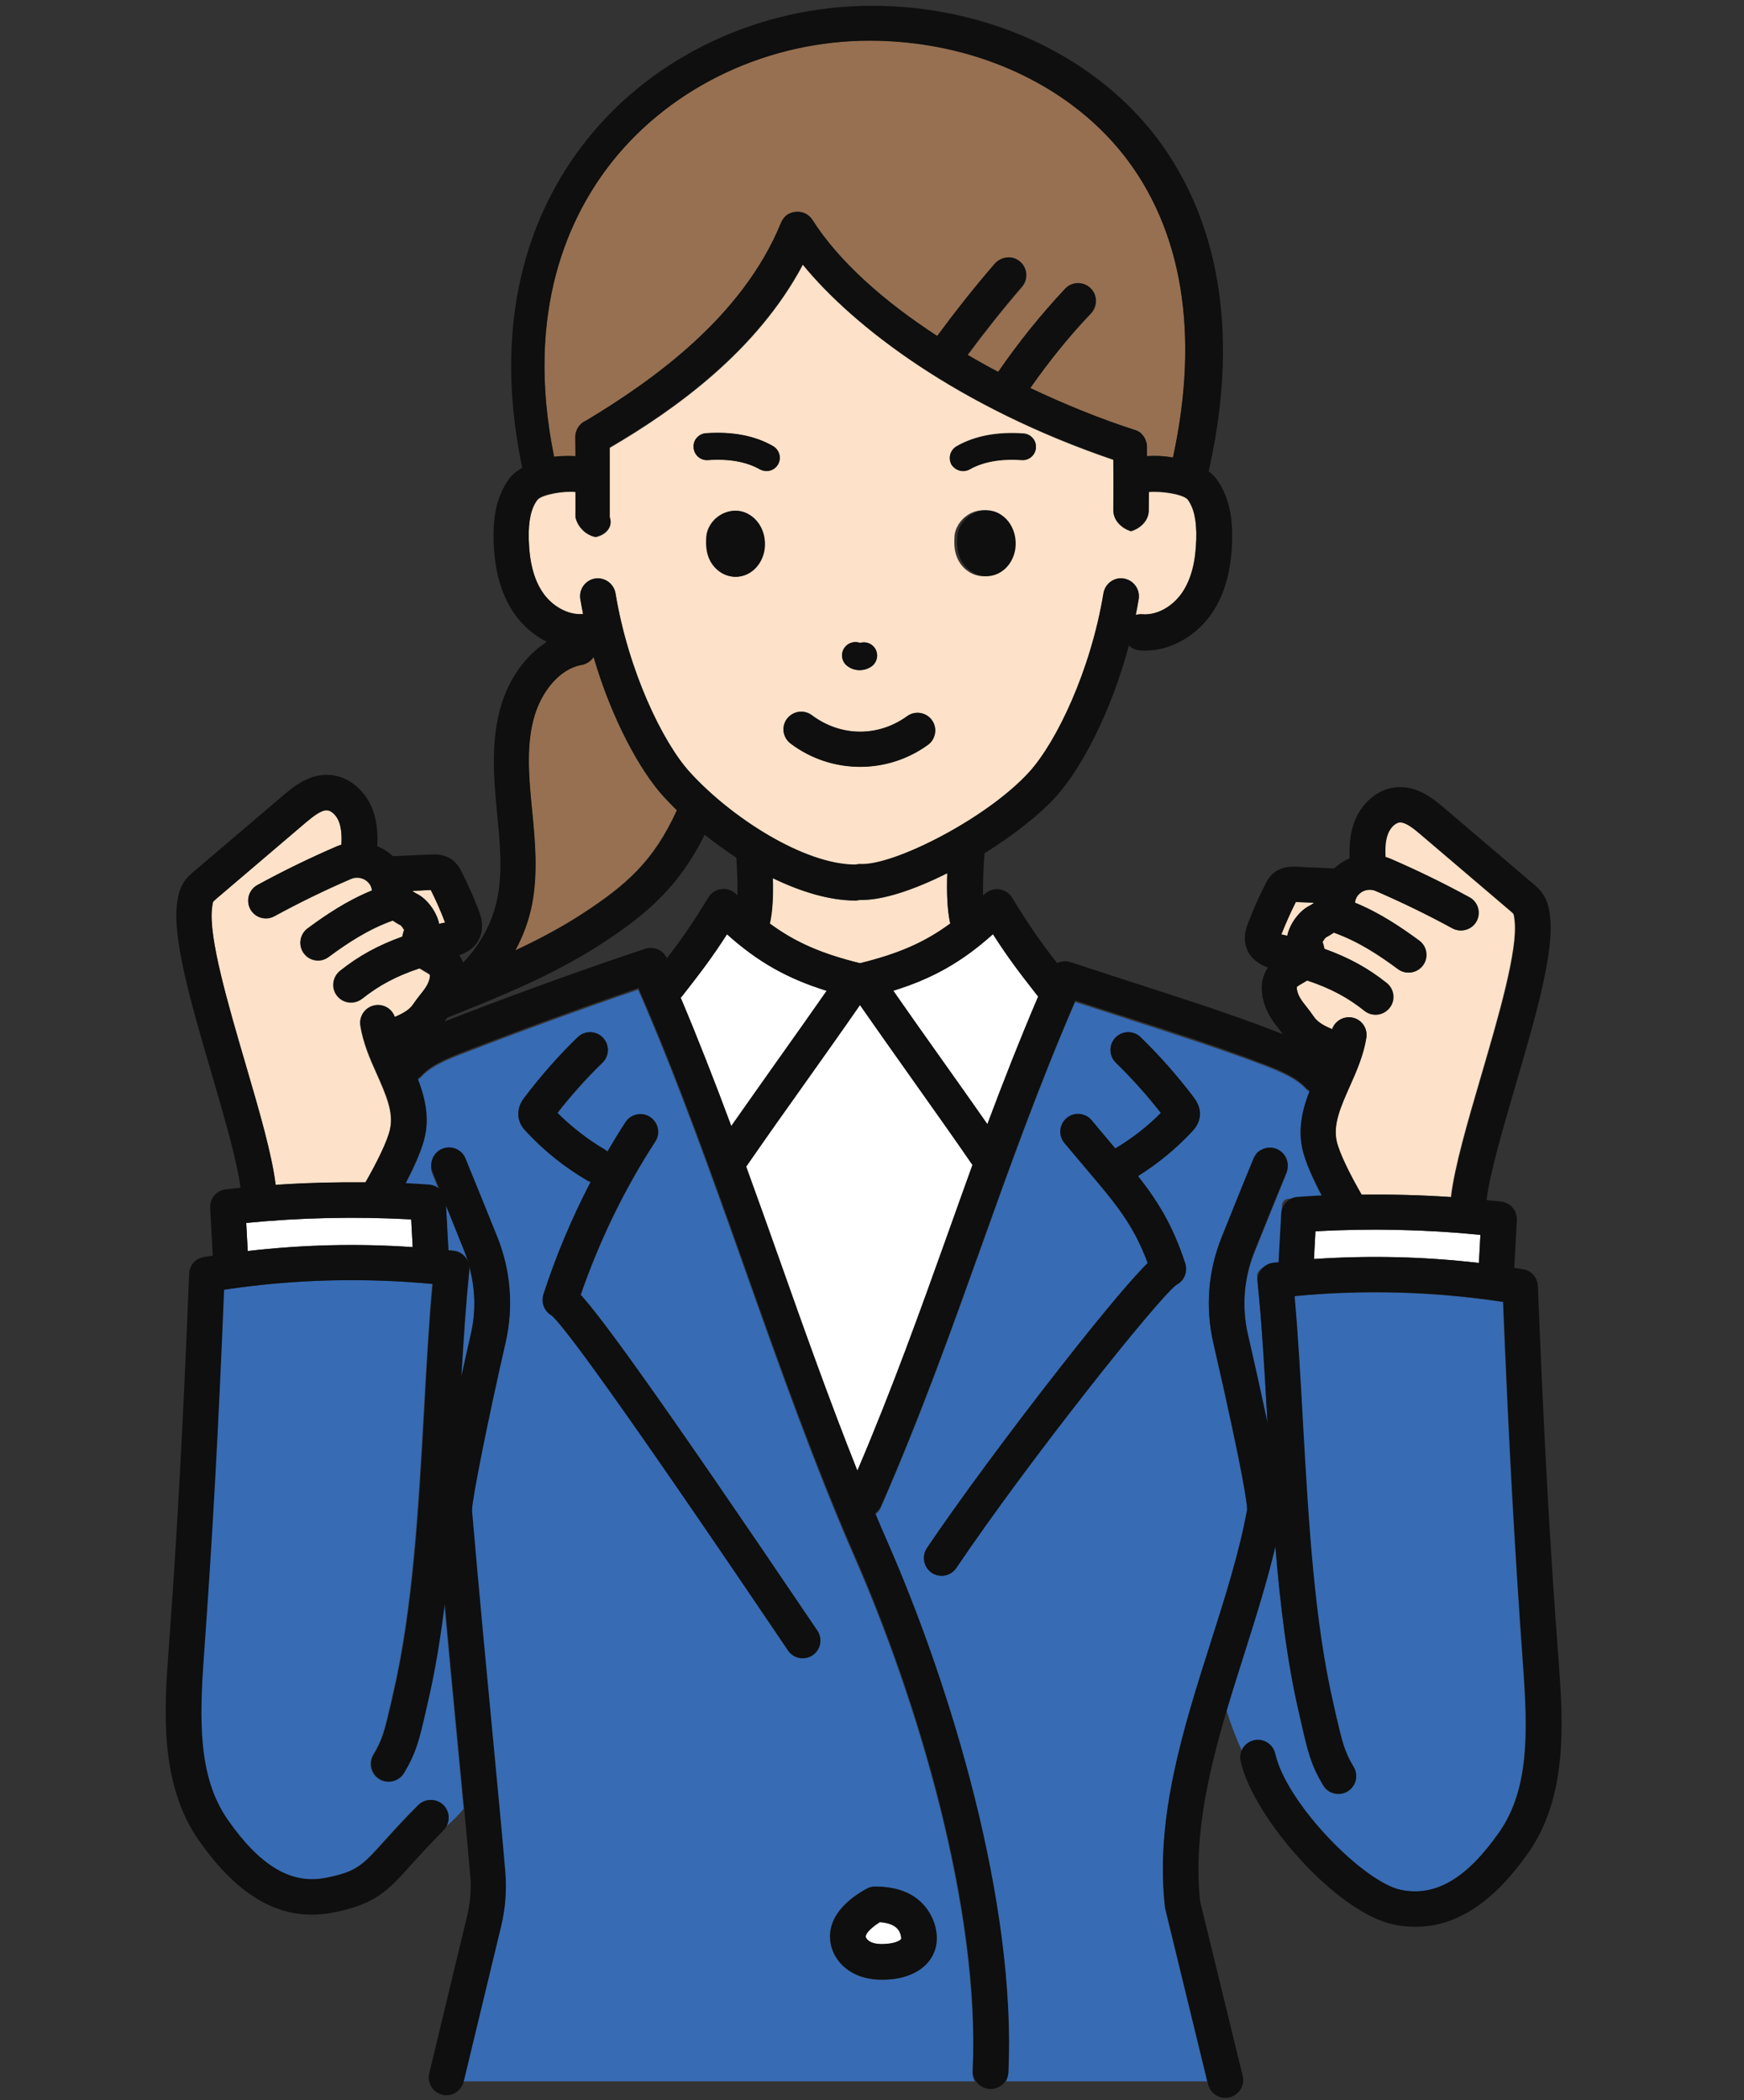 <?xml version="1.0" encoding="utf-8"?>
<!-- Generator: Adobe Illustrator 27.7.0, SVG Export Plug-In . SVG Version: 6.00 Build 0)  -->
<svg version="1.1" id="レイヤー_1" xmlns="http://www.w3.org/2000/svg" xmlns:xlink="http://www.w3.org/1999/xlink" x="0px"
	 y="0px" viewBox="0 0 125 150.5" style="enable-background:new 0 0 125 150.5;" xml:space="preserve">
<rect x="0" y="0" width="125" height="150.5" fill="#333333" stroke="none"/>
<style type="text/css">
	.st0{fill:#977051;}
	.st1{fill:#FFFFFF;}
	.st2{fill:#FDE1C8;}
	.st3{fill:#376BB4;}
	.st4{fill:#0E0F0E;}
</style>
<g>
	<g id="g10_00000100363782959135960140000016093831020679835019_" transform="matrix(1.333,0,0,-1.333,0,373.333)">
		<g id="g12_00000036946075644498096550000004664430240599684535_" transform="scale(0.1)">
			<path id="path14_00000112624481297324056670000016742162376896098213_" class="st0" d="M553.9,2592c18.9-9,38.1-16.7,56.1-22.5
				c0.1,0,0.2-0.1,0.3-0.1c0.3-0.1,0.6-0.3,1-0.4c0.3-0.1,0.5-0.3,0.8-0.4c0.3-0.2,0.5-0.4,0.8-0.5c0.2-0.2,0.5-0.4,0.7-0.6
				c0.2-0.2,0.4-0.4,0.6-0.7c0.2-0.2,0.4-0.4,0.6-0.7c0.2-0.3,0.4-0.5,0.5-0.8c0.1-0.2,0.3-0.5,0.4-0.7c0.1-0.3,0.2-0.6,0.4-0.9
				c0.1-0.3,0.2-0.6,0.3-0.8c0.1-0.3,0.1-0.6,0.2-0.9c0-0.3,0.1-0.7,0.1-1c0-0.1,0-0.2,0-0.3c0-1.7,0-3.5,0-5.2
				c4.5,0.3,9.3,0.1,14-0.7c14.4,66.4,5.2,122.7-26.9,163.1c-30.3,38.2-81.2,61-136.2,61c-54.1,0-105.8-24.1-138.1-64.6
				c-23.4-29.3-47.6-80.5-31.5-159.3c3.9,0.5,7.8,0.6,11.5,0.3l-0.1,10.3c0,4,2.4,7.5,6,8.9c35.1,21.2,83.5,55.1,104.5,105.9
				c0.9,2.2,2.4,4.1,4.5,5.2c4.7,2.4,10,0.7,12.6-3.3c14.5-22.6,38.8-43.9,67.1-62.4c9.7,13.2,20,26.2,30.8,38.7
				c3.1,3.5,8.3,4.7,12.3,2.3c5.3-3.1,6.2-10.1,2.4-14.5c-10.2-11.8-19.9-24-29.2-36.6c5.4-3.2,10.9-6.2,16.5-9.2
				c10.8,15.6,22.7,30.6,35.7,44.4c3.2,3.4,8.5,4.4,12.4,1.8c5.1-3.4,5.8-10.3,1.8-14.6C574.7,2619.7,563.8,2606.1,553.9,2592"/>
			<path id="path16_00000018234752454226105660000006260075774152887183_" class="st0" d="M277,2289.8c12.4,5.8,24.4,12.1,35.8,19.5
				c24.1,15.7,38.6,28.6,50.9,55.4c0.1,0.1,0.2,0.2,0.2,0.4c-2.6,2.5-5,5-7.3,7.5c-12.4,13.6-27.6,41.1-37.5,74.9
				c-1.4-2.2-3.6-3.8-6.4-4.3c-12.6-2.2-21.9-15.4-25.4-27.5c-4.3-14.6-3.2-30.7-1.6-47.3l0.3-3c1.6-16.6,3.3-33.7-0.1-50.9
				C284.3,2305.8,281.2,2297.5,277,2289.8"/>
			<path id="path18_00000106128018653945170440000004701642742372067470_" class="st1" d="M707.3,2138.7l-0.8-14.9
				c29.6,2,59.3,1.3,88.7-2.1l0.8,15.1C766.6,2139.7,736.8,2140.3,707.3,2138.7"/>
			<path id="path20_00000049943391743277166800000010226997633488859798_" class="st2" d="M739.6,2255.1c-2.1,0-4.2,0.7-6,2.1
				c-9.1,7.3-18.3,12.2-30.8,16.3c-0.8-0.5-1.5-0.9-2.2-1.3c-1.2-0.7-2.8-1.6-3.3-2.1c-0.3-0.6,0-3.6,2.3-7c0.9-1.4,2-2.7,3-4
				c1.3-1.7,2.6-3.3,3.7-5c1.7-2.5,4.6-4.5,9-6.4c0.3-0.1,0.6-0.3,0.9-0.4c1.5,4.3,5.9,7,10.5,6.3c5.2-0.8,8.8-5.7,7.9-10.9
				c-1.5-9.4-5.3-17.9-8.9-26.1c-4.8-10.8-9-20.2-7.1-29.3c1.4-6.6,7.6-18.8,13.3-28.9c16.1,0.2,32.1-0.2,48.2-1.3
				c1.9,16.1,8.8,39.8,16.1,64.7c9.4,32.1,20.1,68.5,18.1,84.2c-0.1,0.8-0.3,2.8-0.6,3.3c-0.2,0.4-1.3,1.3-2,1.9l-47.9,40.8
				c-3.8,3.3-8.1,6.8-11.4,6.5c-2.5-0.2-5.4-3.1-6.6-6.8c-1.1-3.4-1.3-7.5-1.1-11.7c0.8-0.3,1.6-0.5,2.3-0.8
				c14.5-6.3,29-13.3,42.9-20.9c4.6-2.5,6.3-8.3,3.8-12.9c-2.5-4.6-8.3-6.3-12.9-3.8c-13.4,7.3-27.3,14.1-41.3,20.1
				c-2.5,1.1-5.3,0.8-7.6-0.6c-1.2-0.8-3.3-2.5-3.6-5.7c13.5-5.5,25-13.3,34.6-20.4c4.2-3.1,5.1-9.1,2-13.3
				c-1.9-2.5-4.8-3.9-7.7-3.9c-2,0-3.9,0.6-5.7,1.9c-10.1,7.5-21.3,14.9-34.5,19.6c-1.6-1.2-3.1-2-4.2-2.6c-0.6-0.5-1.4-1.6-1.9-2.5
				c0.3-0.9,0.7-2.2,1-3.7c13.1-4.7,23.5-10.4,33.5-18.4c4.1-3.3,4.8-9.3,1.5-13.4C745.2,2256.4,742.4,2255.1,739.6,2255.1"/>
			<path id="path22_00000172411430364138978730000004715690447585825972_" class="st3" d="M252.3,2120.2c0.1-0.8,0.2-1.6,0.1-2.4
				c-1.8-18-3.1-37.2-4.3-57.3c2.8,13,5,22.5,5.1,22.8C256,2095.5,255.6,2108.2,252.3,2120.2"/>
			<path id="path24_00000151509344482680030690000013319010951539293095_" class="st2" d="M689,2298.3c0.5-0.1,1.2-0.3,2-0.4
				c0.4-0.1,0.8-0.2,1.2-0.4c1.4,6.9,6.9,13.9,12.3,16.4c0.6,0.3,1.4,0.8,2.2,1.4l-9.9,0.4C693.9,2310.1,691.3,2304.2,689,2298.3"/>
			<path id="path26_00000096773187283493995590000016402295263410960038_" class="st3" d="M244,2128.3c3.6-0.4,6.5-2.8,7.7-6
				c-0.6,2-1.3,4-2.1,6c-3.1,7.7-6.5,16.2-9.8,24.3l1.3-23.8c0-0.1,0-0.2,0-0.3C242,2128.4,243,2128.4,244,2128.3"/>
			<path id="path28_00000168824128982036742470000012271391267355463813_" class="st2" d="M138.4,2324.8
				c13.9,7.6,28.3,14.6,42.9,20.9c0.8,0.3,1.5,0.6,2.3,0.8c0.2,4.2,0.1,8.2-1.1,11.7c-1.2,3.7-4.1,6.7-6.6,6.8
				c-3.1,0.2-7.5-3.3-11.4-6.5l-47.9-40.8c-0.7-0.6-1.8-1.5-2-1.9c-0.3-0.5-0.5-2.4-0.6-3.3c-2-15.7,8.7-52.1,18.1-84.2
				c7.3-24.9,14.2-48.6,16.1-64.7c16,1.1,32.1,1.5,48.2,1.3c5.8,10.1,12,22.2,13.3,28.9c1.9,9.1-2.3,18.4-7.1,29.3
				c-3.7,8.2-7.4,16.7-8.9,26.1c-0.8,5.2,2.7,10.1,7.9,10.9c4.6,0.7,9-2,10.5-6.3c0.3,0.1,0.6,0.3,0.9,0.4c4.5,1.9,7.3,3.9,9,6.4
				c1.2,1.7,2.4,3.4,3.7,5c1,1.3,2.1,2.6,3,4c2.3,3.4,2.6,6.4,2.3,7c-0.5,0.5-2.1,1.4-3.3,2.1c-0.7,0.4-1.4,0.8-2.2,1.3
				c-12.5-4.2-21.7-9.1-30.8-16.3c-1.8-1.4-3.9-2.1-6-2.1c-2.8,0-5.6,1.2-7.5,3.6c-3.3,4.1-2.6,10.1,1.5,13.4
				c10,8,20.4,13.7,33.5,18.4c0.3,1.5,0.7,2.8,1,3.7c-0.5,0.9-1.3,2-1.9,2.5c-1.1,0.5-2.5,1.4-4.2,2.5
				c-13.2-4.7-24.4-12.2-34.5-19.6c-1.7-1.3-3.7-1.9-5.6-1.9c-2.9,0-5.8,1.3-7.7,3.9c-3.1,4.2-2.2,10.2,2,13.3
				c9.6,7.1,21.1,14.9,34.7,20.4c-0.3,3.2-2.4,5-3.6,5.7c-2.3,1.4-5.2,1.6-7.6,0.6c-14-6-27.9-12.8-41.3-20.1
				c-4.6-2.5-10.4-0.8-12.9,3.8C132.1,2316.5,133.8,2322.3,138.4,2324.8"/>
			<path id="path30_00000148639977143647672750000005541092916512776602_" class="st3" d="M282.1,2210.6
				c8.7,11.5,18.3,22.4,28.6,32.4c3.8,3.7,9.8,3.6,13.5-0.2c3.7-3.8,3.6-9.8-0.2-13.5c-8.6-8.4-16.8-17.5-24.2-27
				c7.7-7.8,16.3-14.4,25.6-19.8c0.5-0.3,0.9-0.6,1.3-1c3.1,5.3,6.3,10.6,9.7,15.8c2.9,4.4,8.8,5.7,13.2,2.8
				c4.4-2.9,5.7-8.8,2.8-13.2c-16.7-25.7-30.1-53.5-40.1-82.4c11-12.1,39.5-50.6,127.2-180.6c2.9-4.4,1.8-10.3-2.6-13.2
				c-1.6-1.1-3.5-1.6-5.3-1.6c-3.1,0-6.1,1.5-7.9,4.2c-93.8,138.9-121,174.9-127.1,180.1c-3.9,2.2-5.8,6.9-4.4,11.3
				c6.8,20.9,15.3,41.1,25.4,60.5c-0.7,0.2-1.3,0.5-1.9,0.8c-12.2,7.2-23.2,16-32.9,26.4c-1,1.1-3.5,3.7-4,7.8
				C278.2,2205.4,281,2209.2,282.1,2210.6L282.1,2210.6z M465.6,1785.1c1.4,0.8,3.1,1.3,4.7,1.3c0.1,0,0.2,0,0.3,0
				c22,0,29.3-12.6,31.7-20.1c1.5-4.8,1.7-9.4,0.4-13.6c-2.7-9-11.6-15-23.8-16.2c-1.7-0.2-3.3-0.2-4.8-0.2c-5.3,0-9.8,0.9-13.9,2.8
				c-7.8,3.5-13.1,10.5-13.9,18.3C444.8,1773,460.5,1782.1,465.6,1785.1L465.6,1785.1z M248.1,1681.7h276c-0.8,1.5-1.3,3.2-1.2,5
				c4.2,87.7-30,200.5-63.5,276.8c-21.5,49.2-40.3,102.2-58.5,153.5c-18,50.7-36.6,103.2-57.8,151.6c-31.5-10.8-63.1-22.3-94.1-34.3
				c-9.6-3.7-17.3-7-22.5-12.6c-0.6-0.7-1.4-1.2-2.1-1.7c3.7-9.4,6.3-19.6,4-30.6c-1.5-7.3-6.1-17.2-10.6-25.7
				c4.3-0.2,8.7-0.5,13-0.8c2-0.1,3.9-0.9,5.3-2.2c-1.2,3-2.4,5.9-3.5,8.6c-1.8,4.3-0.5,9.5,3.4,12.1c5.2,3.3,11.8,1.1,14.1-4.3
				c4.9-11.7,11.6-28.5,17.2-42.4c7.2-18,8.8-37.5,4.4-56.4c-9.5-41.4-18.1-84.5-18.1-90.4c4-46.5,7.8-86,11.1-120.9
				c2.6-27.5,4.9-51.2,6.8-73.5c0.8-9.7,0.1-19.5-2.2-29l-20-82.8"/>
			<path id="path32_00000172415639554371355200000014354046841723805362_" class="st1" d="M468.2,1756.5c2.1-1,5.1-1.3,9-0.9
				c4.7,0.4,7.1,2.1,7.3,2.6c0,0,0.2,0.7-0.3,2.3c-0.5,1.7-1.9,6.1-11.2,6.7c-7.4-4.8-7.6-7.4-7.6-7.9
				C465.5,1758.6,466.6,1757.3,468.2,1756.5"/>
			<path id="path34_00000164497912645978559320000002431410067507593628_" class="st2" d="M379.6,2567.7c14.2,1,26.4-1.3,36.1-6.9
				c3.4-2,4.6-6.3,2.7-9.8c-1.3-2.3-3.7-3.6-6.2-3.6c-1.2,0-2.4,0.3-3.6,0.9c-7.2,4.1-16.6,5.8-28,5c-3.9-0.3-7.4,2.7-7.6,6.6
				C372.7,2564,375.6,2567.4,379.6,2567.7L379.6,2567.7z M423.2,2414.3c3.2,4.2,9.1,5.1,13.4,1.9c15.5-11.6,35.6-11.8,51.2-0.5
				c4.3,3.1,10.2,2.1,13.3-2.1c3.1-4.3,2.1-10.2-2.1-13.3c-10.9-7.9-23.7-11.8-36.4-11.8c-13.1,0-26.3,4.2-37.4,12.5
				C420.9,2404.1,420,2410,423.2,2414.3z M454.1,2452.6c1.9,2.6,5.3,3.6,8.3,2.5c3,0.9,6.2-0.2,8-2.9c2.2-3.3,1.2-7.7-2.1-9.9
				c-1.9-1.2-4-1.9-6.1-1.9c-2.3,0-4.6,0.7-6.6,2.2C452.5,2444.9,451.8,2449.4,454.1,2452.6L454.1,2452.6z M514.3,2560.8
				c9.7,5.6,21.9,7.9,36.1,6.9c3.9-0.3,6.9-3.7,6.6-7.6c-0.3-3.9-3.8-6.9-7.6-6.6c-11.3,0.8-20.8-0.9-28-5c-1.1-0.6-2.3-0.9-3.5-0.9
				c-2.5,0-4.9,1.3-6.2,3.6C509.7,2554.5,510.9,2558.8,514.3,2560.8z M544.5,2506.1c-1-8.7-7.5-15.1-15.3-15.2c-0.1,0-0.2,0-0.3,0
				c-6.3,0-12.1,4.2-14.5,10.6c-1.5,4-1.3,7.8-1.2,10.4c0.2,4.8,3.1,9.4,7.4,12.1c4.3,2.7,9.5,3.1,13.9,1.2
				C541.5,2522.1,545.5,2514.5,544.5,2506.1L544.5,2506.1z M411,2505.8c-1.1-8.7-7.5-15.1-15.3-15.2c-0.1,0-0.2,0-0.3,0
				c-6.3,0-12.1,4.2-14.5,10.6c-1.5,4-1.3,7.9-1.2,10.4c0.2,4.8,3,9.4,7.4,12.1c4.3,2.7,9.5,3.1,13.9,1.2
				C408,2521.8,412,2514.2,411,2505.8z M284.3,2510.9c0.3-12.2,2.7-21.5,7.4-28.6c5.2-7.8,13.8-12.6,21.6-11.9c0.1,0,0.2,0,0.3,0
				c-0.5,2.7-1,5.4-1.5,8.1c-0.9,5.2,2.7,10.1,7.9,11c5.2,0.9,10.1-2.7,11-7.9c6.9-41.8,25.3-80,39.9-96.1
				c22.2-24.5,61.6-49.8,89.1-49.8c0,0,0.1,0,0.1,0c0.8,0.2,1.7,0.3,2.6,0.3c18.2-0.9,68.1,24.5,90.8,49.5
				c14.6,16.1,33,54.3,39.9,96.1c0.9,5.2,5.8,8.7,11,7.9c5.2-0.9,8.7-5.8,7.9-11c-0.5-2.9-1-5.7-1.6-8.6c1.1,0.4,2.4,0.5,3.6,0.4
				c7.8-0.6,16.5,4.2,21.6,11.9c4.7,7,7.1,16.4,7.4,28.5c0.2,10-1.3,16.8-4.7,21.4c-2.5,2.8-13.8,4.6-20.8,4c0-3.4,0-6.8-0.1-10.1
				c-0.1-5.2-4.3-9.4-9.5-11h-0.1c-5.3,1.7-9.5,6-9.4,11.3c0.1,8.9,0.1,18,0,27.1c-83.5,28.4-139.6,71.4-167,104.9
				c-24.6-46.3-68.4-77.7-103.8-98.4v-37.4c1.9-5.3-2.3-9.6-7.6-10.6h-0.1c-5.2,1-9.5,5.3-10.7,10.5v13.7c-6,0.7-17.7-1.2-20.4-4.1
				C285.6,2527.6,284.1,2520.8,284.3,2510.9"/>
			<path id="path36_00000060024622548663253850000017295427073171591090_" class="st1" d="M221.9,2130.2l-0.8,14.9
				c-29.5,1.6-59.3,1-88.7-1.9l0.8-15.1C162.6,2131.5,192.2,2132.3,221.9,2130.2"/>
			<path id="path38_00000055679330789072224200000016113836487303093935_" class="st3" d="M249.3,1828.2
				c-1.1,11.9-2.3,24.3-3.6,37.7c-2.1,22.1-4.4,46-6.8,72.5c-2.2-18.2-5.1-35.9-9-52.5l-1.2-5.3c-3.5-15.3-5.2-22.4-11.7-33.2
				c-2.7-4.5-8.6-6-13.1-3.3c-4.5,2.7-6,8.6-3.3,13.1c5,8.3,6.1,13.2,9.5,27.7l1.2,5.4c10.6,45.3,13.6,99.7,16.6,152.2
				c1.3,23.8,2.6,46.5,4.5,67.9c-37.5,3.6-75.1,2.5-112.2-3.1c-3.1-76.6-6.3-134-10.8-196.2c-2.5-34.9-3.3-65.7,12.8-88.8
				c17.4-24.9,34.2-34.9,52.8-31.2c16.7,3.3,19.6,6.5,31.9,20.2c4.5,5,10.1,11.2,17.8,18.9c3.7,3.7,9.8,3.7,13.5,0
				c3.2-3.2,3.6-8.1,1.3-11.8C243.1,1821.4,246.4,1824.7,249.3,1828.2"/>
			<path id="path40_00000095299802926532519610000009139910944665719686_" class="st3" d="M674.1,1865c5.1,1.2,10.3-2.1,11.4-7.2
				c6.1-27.1,47.9-69.4,67.8-73.3c18.7-3.7,35.4,6.3,52.8,31.2c16.1,23.1,15.3,53.9,12.8,88.8c-4.5,62.4-7.7,119.7-10.8,196.2
				c-37.1,5.6-74.7,6.7-112.2,3.1c1.9-21.3,3.2-44,4.5-67.9c2.9-52.6,6-107,16.6-152.2l1.3-5.4c3.4-14.5,4.5-19.4,9.5-27.7
				c2.7-4.5,1.3-10.4-3.3-13.1c-4.5-2.7-10.4-1.3-13.1,3.3c-6.5,10.9-8.2,17.9-11.7,33.2l-1.2,5.3c-6.5,27.8-10.2,58.4-12.8,89.9
				c-4.5-19.1-10.7-38.6-16.7-57.6c-3.2-10.1-6.4-20.3-9.5-30.5c2.3-7.6,5.1-14.6,8.1-21.4C668.8,1862.3,671.1,1864.3,674.1,1865"/>
			<path id="path42_00000129927258103035151430000013006822226639863228_" class="st2" d="M509.4,2331.2c-17.1-8.6-34-14.4-46-14.4
				c-0.5,0-0.9,0-1.3,0c-0.7-0.2-1.4-0.3-2.1-0.3c-13.9,0-29.3,4.7-44.4,12c0.3-9.5-0.1-17.6-1.6-24.4
				c13.8-10.2,28.1-16.3,48.4-21.3c0,0,0.1,0,0.1-0.1c0,0,0.1,0,0.1,0.1c20.3,5,34.6,11.1,48.4,21.3
				C509.3,2311.6,509,2320.6,509.4,2331.2"/>
			<path id="path44_00000054958735049688958670000001192523990185564351_" class="st2" d="M221.7,2321.8c0.8-0.6,1.6-1.2,2.2-1.5
				c5.4-2.5,10.9-9.5,12.3-16.4c0.4,0.1,0.8,0.3,1.2,0.4c0.8,0.2,1.5,0.3,2,0.4c-2.3,5.9-4.9,11.8-7.7,17.5L221.7,2321.8"/>
			<path id="path46_00000026137561366325390380000009602757661622399929_" class="st1" d="M533.9,2298.4
				c-16.5-14.8-32.3-23.8-53.6-30.4c8.1-11.7,17.3-24.6,26.3-37.3c8.3-11.6,16.7-23.5,24.3-34.4c8.3,22.3,17.3,45.2,27.3,68.6
				c-0.1,0.1-0.2,0.2-0.3,0.4C548.2,2277.7,542.2,2285.5,533.9,2298.4"/>
			<path id="path48_00000084505922851099845820000012172430439109323190_" class="st1" d="M461,2010c18.9,44.3,34,86.5,48.6,127.4
				c4.4,12.2,8.8,24.6,13.3,37.1c-9.3,13.5-20.7,29.6-31.8,45.3c-9.9,13.9-20,28.1-28.7,40.7c-8.7-12.5-18.8-26.7-28.6-40.6
				c-11.4-16-23.1-32.6-32.6-46.3c6-16.5,11.9-33.1,17.7-49.4C432.3,2086.2,446.1,2047.4,461,2010"/>
			<path id="path50_00000175312814982371359680000006823312051015886473_" class="st3" d="M645.1,2200.3c-0.5-4.1-3-6.7-4-7.8
				c-8.6-9.3-18.5-17.3-29.2-24.1c10.7-13.6,18.7-26.6,25.4-47c1.5-4.5-0.6-9.4-4.8-11.5c-10.3-7.7-79.5-94.6-118.3-152.2
				c-1.8-2.7-4.9-4.2-7.9-4.2c-1.8,0-3.7,0.5-5.3,1.6c-4.4,3-5.5,8.9-2.6,13.3c17.2,25.5,44.8,62.8,71.9,97.4
				c26.8,34.1,39.9,49,46.8,55.7c-7.7,20.9-17.4,32.2-33.7,51.4c-3.4,4-7.1,8.4-11.1,13.2c-3.4,4.1-2.8,10.1,1.3,13.4
				c4.1,3.4,10.1,2.8,13.4-1.3c3.9-4.7,7.5-9,10.9-13c0.6-0.7,1.2-1.4,1.8-2.1c8.9,5.4,17.2,11.8,24.5,19.1
				c-7.5,9.7-15.6,18.7-24.2,27c-3.8,3.7-3.9,9.7-0.2,13.5c3.7,3.8,9.7,3.9,13.5,0.2c10.3-10,19.9-20.9,28.6-32.4
				C643,2209.2,645.8,2205.4,645.1,2200.3L645.1,2200.3z M605.5,2253.1c-9.3,3-18.5,6-27.4,8.9c-19.8-45.9-35.4-89.5-50.5-131.8
				c-16-44.7-32.5-90.9-54-140.1c-0.7-1.6-1.8-2.8-3.1-3.8c2.1-5.1,4.3-10.2,6.5-15.2c34.3-78.3,69.4-194.4,65.1-285.3
				c-0.1-1.5-0.5-2.9-1.2-4.1h108.2l-22.6,92.6c0,0.2-0.1,0.3-0.1,0.5c-5.4,47.8,9.8,95.7,24.5,142c8,25.1,15.5,48.7,19.7,71.8
				c0,2.3-1.2,15.7-18.2,89.7c-4.3,18.9-2.8,38.4,4.4,56.4c6,15,13.5,33.5,18.4,45.2c0.4,0.9,1.1,1.7,2,2
				c10.6,4.2,17.5-4.8,14.5-12.2c-4.8-11.7-11.6-28.4-17.1-42.2c-5.8-14.4-7-30-3.5-45c4.5-19.6,7.9-35.1,10.5-47.4
				c-1.6,28.3-3.1,54.9-5.7,79.3c-0.1,1.1,0.3,2.3,1.1,3.1c3.5,3.6,7.1,3.5,10.6,3.9c0,0.1,0,0.2,0,0.3l1.7,31
				c0.1,1.8,1.5,3.3,3.3,3.5c6.1,0.5,12.2,0.9,18.2,1.2c-4.4,8.4-9,18.3-10.6,25.6c-2.3,11,0.4,21.2,4,30.6c-0.8,0.5-1.5,1-2.1,1.7
				c-5.2,5.6-13,8.9-22.5,12.6C656.4,2236.7,630.5,2245,605.5,2253.1"/>
			<path id="path52_00000065769533145867445350000008766614840712406421_" class="st1" d="M390.9,2298.4c-8.3-13-14.3-20.7-24-33.1
				c-0.3-0.4-0.6-0.7-0.9-1c9.5-22.5,18.5-45.6,27.2-69c7.8,11.2,16.5,23.5,25,35.5c9,12.6,18.2,25.6,26.3,37.2
				C423.1,2274.7,407.4,2283.6,390.9,2298.4"/>
			<path id="path54_00000139981936539467180080000001609763562710418326_" class="st4" d="M425.1,2400.9
				c11.1-8.4,24.3-12.5,37.4-12.5c12.7,0,25.5,3.9,36.4,11.8c4.3,3.1,5.2,9.1,2.1,13.3c-3.1,4.3-9.1,5.2-13.3,2.1
				c-15.6-11.3-35.7-11.1-51.2,0.5c-4.2,3.2-10.2,2.3-13.4-1.9C420,2410,420.9,2404.1,425.1,2400.9"/>
			<path id="path56_00000035507142603527415170000008947617513349610122_" class="st4" d="M484.6,1758.3c-0.2-0.6-2.6-2.2-7.3-2.6
				c-3.9-0.4-6.9-0.1-9,0.9c-1.6,0.7-2.7,2.1-2.8,2.9c0,0.5,0.1,3.1,7.6,7.9c9.3-0.6,10.7-5,11.2-6.7
				C484.7,1759.2,484.6,1758.5,484.6,1758.3z M470.7,1786.4c-0.1,0-0.2,0-0.3,0c-1.7,0-3.3-0.5-4.7-1.3c-5.1-3-20.8-12.1-19.2-27.7
				c0.8-7.8,6.1-14.8,13.9-18.3c4.1-1.8,8.6-2.7,13.9-2.7c1.5,0,3.1,0.1,4.8,0.2c12.2,1.1,21.1,7.2,23.8,16.2
				c1.2,4.2,1.1,8.7-0.4,13.6C500,1773.9,492.7,1786.4,470.7,1786.4"/>
			<path id="path58_00000029756688279839938060000007558310855605256843_" class="st4" d="M312.2,2104.6c10,29,23.4,56.7,40.1,82.4
				c2.9,4.4,1.6,10.3-2.8,13.2c-4.4,2.9-10.3,1.6-13.2-2.8c-3.4-5.2-6.6-10.5-9.7-15.8c-0.4,0.3-0.8,0.7-1.3,1
				c-9.3,5.5-17.8,12.1-25.6,19.8c7.4,9.5,15.5,18.6,24.2,27c3.8,3.7,3.9,9.7,0.2,13.5c-3.7,3.8-9.7,3.8-13.5,0.2
				c-10.3-10-19.9-20.9-28.6-32.4c-1.1-1.4-3.9-5.2-3.2-10.4c0.5-4.1,2.9-6.7,4-7.8c9.6-10.4,20.7-19.3,32.9-26.4
				c0.6-0.4,1.3-0.6,1.9-0.8c-10.1-19.4-18.7-39.7-25.4-60.5c-1.4-4.4,0.5-9.1,4.4-11.3c6.1-5.3,33.3-41.2,127.1-180.1
				c1.8-2.7,4.8-4.2,7.9-4.2c1.8,0,3.7,0.5,5.3,1.6c4.4,2.9,5.5,8.9,2.6,13.2C351.7,2053.9,323.3,2092.4,312.2,2104.6"/>
			<path id="path60_00000183933867711871048410000016903553330810548355_" class="st4" d="M570.3,2065.8
				c-27.1-34.6-54.7-71.9-71.9-97.4c-2.9-4.4-1.8-10.3,2.6-13.3c1.6-1.1,3.5-1.6,5.3-1.6c3.1,0,6.1,1.5,7.9,4.2
				c38.8,57.5,108.1,144.5,118.3,152.2c4.2,2.1,6.2,7,4.8,11.5c-6.6,20.4-14.7,33.4-25.4,47c10.7,6.7,20.6,14.8,29.2,24.1
				c1,1.1,3.4,3.7,4,7.8c0.7,5.2-2.2,8.9-3.2,10.4c-8.7,11.5-18.3,22.4-28.6,32.4c-3.8,3.7-9.8,3.6-13.5-0.2
				c-3.7-3.8-3.6-9.8,0.2-13.5c8.6-8.4,16.6-17.4,24.2-27c-7.3-7.4-15.6-13.8-24.5-19.1c-0.6,0.7-1.2,1.4-1.8,2.1
				c-3.4,4-7,8.3-10.9,13c-3.4,4.1-9.4,4.6-13.4,1.3c-4.1-3.4-4.6-9.4-1.3-13.4c4-4.8,7.7-9.1,11.1-13.2
				c16.3-19.2,26-30.5,33.7-51.4C610.2,2114.8,597.1,2100,570.3,2065.8"/>
			<path id="path62_00000063592038781428282470000002705692866196053668_" class="st4" d="M380.6,2553.4c11.3,0.8,20.8-0.9,28-5
				c1.1-0.6,2.3-0.9,3.5-0.9c2.5,0,4.9,1.3,6.2,3.6c2,3.4,0.8,7.8-2.7,9.8c-9.7,5.6-21.9,7.9-36.1,6.9c-3.9-0.3-6.9-3.7-6.6-7.6
				C373.2,2556.1,376.7,2553.1,380.6,2553.4"/>
			<path id="path64_00000110449492832116754920000017549500883397824188_" class="st4" d="M517.9,2547.4c1.2,0,2.4,0.3,3.5,0.9
				c7.2,4.1,16.7,5.8,28,5c3.9-0.3,7.4,2.7,7.6,6.6c0.3,3.9-2.7,7.4-6.6,7.6c-14.3,1-26.4-1.3-36.1-6.9c-3.4-2-4.6-6.3-2.7-9.8
				C513,2548.7,515.4,2547.4,517.9,2547.4"/>
			<path id="path66_00000160189916485796746830000010315245691797451687_" class="st4" d="M401.2,2524.9c-4.4,2-9.6,1.5-13.9-1.2
				c-4.4-2.7-7.2-7.4-7.4-12.1c0,0,0,0,0,0c-0.1-2.5-0.3-6.4,1.2-10.4c2.4-6.4,8.2-10.6,14.5-10.6c0.1,0,0.2,0,0.3,0
				c7.8,0.2,14.2,6.5,15.3,15.2C412.1,2514.2,408.1,2521.8,401.2,2524.9"/>
			<path id="path68_00000053510725863001984200000015124747366236494773_" class="st4" d="M536,2525.2c-4.4,1.9-9.6,1.5-13.9-1.2
				c-4.4-2.7-7.2-7.4-7.4-12.1c0,0,0,0,0,0c-0.1-2.5-0.3-6.4,1.2-10.4c2.4-6.4,8.2-10.6,14.5-10.6c0.1,0,0.2,0,0.3,0
				c7.8,0.2,14.2,6.5,15.3,15.2C546.9,2514.5,542.9,2522.1,536,2525.2"/>
			<path id="path70_00000171710228956825057110000001569673533276702597_" class="st4" d="M455.7,2442.6c2-1.5,4.3-2.2,6.6-2.2
				c2.1,0,4.2,0.6,6.1,1.8c3.3,2.2,4.2,6.6,2.1,9.9c-1.8,2.7-5,3.8-8,2.9c-2.9,1.1-6.3,0.2-8.3-2.5
				C451.8,2449.4,452.5,2444.9,455.7,2442.6"/>
			<path id="path72_00000102502020466128855620000008819087974605181839_" class="st4" d="M706.5,2123.8l0.8,14.9
				c29.5,1.7,59.3,1,88.7-1.9l-0.8-15.1C765.8,2125.1,736.1,2125.8,706.5,2123.8L706.5,2123.8z M718.7,2187.4
				c-1.9,9.1,2.3,18.4,7.1,29.3c3.7,8.2,7.4,16.7,8.9,26.1c0.8,5.2-2.7,10.1-7.9,10.9c-4.6,0.7-9-2-10.5-6.3
				c-0.3,0.1-0.6,0.3-0.9,0.4c-4.5,1.9-7.3,3.9-9,6.4c-1.2,1.7-2.4,3.4-3.7,5c-1,1.3-2.1,2.6-3,4c-2.3,3.4-2.6,6.4-2.3,7
				c0.5,0.5,2.1,1.4,3.3,2.1c0.7,0.4,1.4,0.8,2.2,1.3c12.5-4.2,21.7-9.1,30.8-16.3c1.8-1.4,3.9-2.1,6-2.1c2.8,0,5.6,1.2,7.5,3.6
				c3.3,4.1,2.6,10.1-1.5,13.4c-10,8-20.4,13.7-33.5,18.4c-0.3,1.5-0.7,2.8-1,3.7c0.5,0.9,1.3,2,1.9,2.5c1.1,0.5,2.5,1.4,4.2,2.5
				c13.2-4.7,24.4-12.2,34.5-19.6c1.7-1.3,3.7-1.9,5.7-1.9c2.9,0,5.8,1.3,7.7,3.9c3.1,4.2,2.2,10.2-2,13.3
				c-9.7,7.1-21.1,14.9-34.6,20.4c0.3,3.2,2.4,4.9,3.6,5.7c2.3,1.4,5.2,1.6,7.6,0.6c14-6.1,27.9-12.8,41.3-20.1
				c4.6-2.5,10.4-0.8,12.9,3.8c2.5,4.6,0.8,10.4-3.8,12.9c-13.9,7.6-28.3,14.6-42.9,20.9c-0.8,0.3-1.5,0.6-2.3,0.8
				c-0.2,4.2-0.1,8.2,1.1,11.7c1.2,3.7,4.1,6.7,6.6,6.8c3.2,0.3,7.5-3.3,11.4-6.5l47.9-40.8c0.7-0.6,1.8-1.5,2-1.9
				c0.3-0.5,0.5-2.5,0.6-3.3c2-15.7-8.7-52.1-18.1-84.2c-7.3-24.9-14.2-48.6-16.1-64.7c-16,1.1-32.1,1.5-48.2,1.3
				C726.3,2168.6,720.1,2180.8,718.7,2187.4L718.7,2187.4z M696.7,2315.8l9.9-0.4c-0.8-0.6-1.6-1.2-2.2-1.5
				c-5.4-2.5-10.9-9.5-12.3-16.4c-0.4,0.1-0.8,0.3-1.2,0.4c-0.8,0.2-1.5,0.3-2,0.4C691.3,2304.2,693.9,2310.1,696.7,2315.8z
				 M461,2010c-14.9,37.4-28.7,76.2-42.1,114c-5.8,16.4-11.7,32.9-17.7,49.4c9.5,13.8,21.2,30.3,32.6,46.3
				c9.8,13.8,19.9,28,28.6,40.6c8.7-12.5,18.8-26.7,28.6-40.6c11.1-15.7,22.6-31.8,31.9-45.4c-4.5-12.5-9-24.8-13.3-37.1
				C495,2096.5,479.9,2054.3,461,2010z M242.1,2252.7c-1.1-0.4-2.1-0.8-3.2-1.3c0.5,0.7,1.1,1.5,1.7,2.2
				c27.8,11.1,56.5,22.6,82.7,39.6c24.6,16,41.9,31,55.6,58.7c5.4-4.3,11.1-8.4,17-12.3c0.4-5.8,0.8-13.3,0.6-20.3
				c-0.2,0.2-0.5,0.4-0.7,0.7c-2.1,2.1-5,3.1-7.9,2.7c-2.9-0.3-5.5-2-7-4.5c-9-14.7-14.7-22.8-22.3-32.7c-2,4.4-7,6.6-11.7,5.1
				C311.9,2278.9,276.6,2266.1,242.1,2252.7L242.1,2252.7z M148.2,2163.7c-1.9,16.1-8.8,39.8-16.1,64.7
				c-9.4,32.1-20.1,68.5-18.1,84.2c0.1,0.9,0.4,2.8,0.6,3.3c0.3,0.4,1.4,1.3,2,1.9l47.9,40.8c3.8,3.3,8.1,6.8,11.4,6.5
				c2.5-0.2,5.4-3.1,6.6-6.8c1.1-3.4,1.3-7.5,1.1-11.7c-0.8-0.3-1.6-0.5-2.3-0.8c-14.6-6.3-29-13.3-42.9-20.9
				c-4.6-2.5-6.3-8.3-3.8-12.9c2.5-4.6,8.3-6.3,12.9-3.8c13.4,7.3,27.3,14.1,41.3,20.1c2.5,1.1,5.3,0.9,7.6-0.6
				c1.2-0.8,3.3-2.5,3.6-5.7c-13.5-5.5-25-13.3-34.6-20.4c-4.2-3.1-5.1-9.1-2-13.3c1.9-2.5,4.8-3.9,7.7-3.9c2,0,3.9,0.6,5.7,1.9
				c10.1,7.5,21.3,14.9,34.5,19.6c1.6-1.2,3.1-2,4.2-2.5c0.6-0.5,1.4-1.6,1.9-2.5c-0.3-0.9-0.7-2.2-1-3.7
				c-13.1-4.7-23.5-10.4-33.5-18.4c-4.1-3.3-4.8-9.3-1.5-13.4c1.9-2.4,4.7-3.6,7.5-3.6c2.1,0,4.2,0.7,6,2.1
				c9.1,7.2,18.3,12.2,30.8,16.3c0.8-0.5,1.5-0.9,2.2-1.3c1.2-0.7,2.8-1.6,3.3-2.1c0.3-0.6,0-3.6-2.3-7c-0.9-1.4-2-2.7-3-4
				c-1.3-1.6-2.6-3.3-3.7-5c-1.7-2.5-4.6-4.5-9-6.4c-0.3-0.1-0.6-0.3-0.9-0.4c-1.5,4.3-5.8,7-10.5,6.3c-5.2-0.8-8.8-5.7-7.9-10.9
				c1.5-9.4,5.3-17.9,8.9-26.1c4.8-10.8,9-20.2,7.1-29.3c-1.4-6.6-7.5-18.8-13.3-28.9C180.3,2165.2,164.2,2164.8,148.2,2163.7
				L148.2,2163.7z M221.9,2130.2c-29.6,2-59.3,1.3-88.7-2.1l-0.8,15.1c29.4,2.9,59.2,3.5,88.7,1.9L221.9,2130.2z M249.6,2128.2
				c0.8-2,1.5-4,2.1-6c-1.3,3.2-4.1,5.6-7.7,6c-1,0.1-1.9,0.2-2.9,0.3c0,0.1,0,0.2,0,0.3l-1.3,23.8
				C243.1,2144.5,246.5,2135.9,249.6,2128.2L249.6,2128.2z M253.1,2083.2c-0.1-0.3-2.2-9.8-5.1-22.8c1.2,20.1,2.4,39.3,4.3,57.3
				c0.1,0.8,0,1.6-0.1,2.4C255.6,2108.2,256,2095.5,253.1,2083.2z M231.6,2322.2c2.9-5.7,5.5-11.6,7.7-17.5c-0.5-0.1-1.2-0.3-2-0.4
				c-0.4-0.1-0.8-0.2-1.2-0.4c-1.4,6.9-6.9,13.9-12.3,16.4c-0.6,0.3-1.4,0.8-2.2,1.4L231.6,2322.2z M286.1,2365.4l-0.3,3
				c-1.6,16.6-2.7,32.8,1.6,47.3c3.5,12.1,12.8,25.3,25.4,27.5c2.7,0.5,5,2.1,6.4,4.3c9.9-33.8,25.1-61.2,37.5-74.9
				c2.3-2.5,4.8-5,7.3-7.6c-0.1-0.1-0.1-0.2-0.2-0.4c-12.3-26.9-26.8-39.8-50.9-55.4c-11.4-7.4-23.5-13.8-35.8-19.5
				c4.2,7.7,7.3,16.1,9,24.7C289.4,2331.6,287.7,2348.8,286.1,2365.4z M284.3,2510.9c-0.3,10,1.3,16.8,4.7,21.4
				c2.7,2.9,14.4,4.7,20.4,4.1v-13.7c1.2-5.2,5.5-9.5,10.7-10.5h0.1c5.3,1.1,9.5,5.4,7.6,10.6v37.4c35.4,20.7,79.2,52.1,103.8,98.4
				c27.5-33.6,83.5-76.5,167-104.9c0.1-9,0.1-18.1,0-27.1c-0.1-5.3,4.1-9.6,9.4-11.3h0.1c5.2,1.6,9.5,5.8,9.5,11
				c0,3.4,0,6.7,0.1,10.1c7,0.6,18.2-1.2,20.8-4c3.5-4.6,5-11.5,4.7-21.4c-0.3-12.2-2.7-21.5-7.4-28.6c-5.2-7.8-13.8-12.6-21.6-11.9
				c-1.3,0.1-2.5-0.1-3.6-0.4c0.6,2.8,1.1,5.7,1.6,8.6c0.9,5.2-2.7,10.1-7.9,11c-5.2,0.9-10.1-2.7-11-7.9
				c-6.9-41.8-25.3-80-39.9-96.1c-22.7-25-72.8-50.4-90.8-49.5c-0.9,0.1-1.7-0.1-2.6-0.3c0,0-0.1,0-0.1,0
				c-27.5,0-66.9,25.3-89.1,49.8c-14.6,16.1-33,54.3-39.9,96.1c-0.9,5.2-5.8,8.7-11,7.9c-5.2-0.9-8.7-5.8-7.9-11
				c0.4-2.7,1-5.4,1.5-8.1c-0.1,0-0.2,0-0.3,0c-7.7-0.6-16.5,4.2-21.6,11.9C287,2489.3,284.6,2498.7,284.3,2510.9z M329.5,2714.2
				c32.4,40.4,84,64.6,138.1,64.6c54.9,0,105.8-22.8,136.2-61c32-40.4,41.3-96.7,26.9-163.1c-4.7,0.8-9.5,1.1-14,0.7
				c0,1.7,0,3.5,0,5.2c0,0.1,0,0.2,0,0.3c0,0.3-0.1,0.7-0.1,1c0,0.3-0.1,0.6-0.2,0.9c-0.1,0.3-0.2,0.6-0.3,0.9
				c-0.1,0.3-0.2,0.6-0.3,0.9c-0.1,0.3-0.3,0.5-0.4,0.8c-0.2,0.3-0.3,0.5-0.5,0.8c-0.2,0.2-0.4,0.5-0.6,0.7
				c-0.2,0.2-0.4,0.5-0.6,0.7c-0.2,0.2-0.5,0.4-0.7,0.6c-0.3,0.2-0.5,0.4-0.8,0.5c-0.2,0.2-0.5,0.3-0.8,0.4c-0.3,0.2-0.6,0.3-1,0.4
				c-0.1,0-0.2,0.1-0.3,0.1c-18,5.8-37.1,13.5-56.1,22.5c9.8,14,20.6,27.5,32.3,40c3.2,3.4,3.9,8.7,1.1,12.5
				c-3.7,4.9-10.7,5.2-14.7,0.9c-13.1-13.9-25.2-29-36-44.7c-5.6,2.9-11.1,6-16.5,9.2c9.3,12.5,19,24.8,29.2,36.6
				c3.8,4.4,2.9,11.4-2.4,14.5c-4,2.4-9.3,1.2-12.3-2.3c-10.7-12.4-21-25.4-30.8-38.7c-28.3,18.4-52.7,39.7-67.1,62.4
				c-2.5,4-7.7,5.6-12.4,3.4c-2.2-1-3.7-3-4.6-5.2c-20.9-50.9-69.4-84.8-104.5-106c-3.5-1.4-6-4.9-6-8.9l0.1-10.3
				c-3.7,0.2-7.6,0.1-11.5-0.3C281.9,2633.7,306.1,2684.9,329.5,2714.2L329.5,2714.2z M366,2264.3c0.3,0.3,0.6,0.6,0.9,1
				c9.7,12.4,15.6,20.2,24,33.1c16.5-14.8,32.3-23.8,53.6-30.4c-8.1-11.6-17.3-24.6-26.2-37.2c-8.5-12-17.2-24.3-25.1-35.5
				C384.5,2218.7,375.5,2241.8,366,2264.3L366,2264.3z M510.9,2304.2c-13.8-10.2-28.1-16.3-48.4-21.3c0,0-0.1,0-0.1-0.1
				c0,0-0.1,0-0.1,0.1c-20.3,5-34.6,11.1-48.4,21.3c1.5,6.7,1.8,14.9,1.6,24.4c15.1-7.3,30.5-12,44.4-12c0.7,0,1.4,0.1,2.1,0.3
				c0.4,0,0.9,0,1.3,0c12,0,28.9,5.8,46,14.4C509,2320.5,509.3,2311.6,510.9,2304.2z M557.9,2265.3c0.1-0.1,0.2-0.2,0.3-0.4
				c-10-23.5-18.9-46.3-27.3-68.6c-7.7,11-16.1,22.9-24.4,34.6c-9,12.6-18.1,25.6-26.2,37.2c21.4,6.6,37.1,15.6,53.6,30.4
				C542.2,2285.5,548.2,2277.7,557.9,2265.3z M826.9,2109.3c-0.2,4.5-3.5,8.3-7.9,9c-1.6,0.3-3.2,0.5-4.8,0.7l1.4,25.7
				c0.3,5-3.4,9.4-8.4,10c-2.6,0.3-5.3,0.5-7.9,0.8c1.8,14.4,8.7,38,15.4,61c10.9,37.2,21.2,72.3,18.7,91.9
				c-0.3,2.7-0.9,6.8-3.2,10.7c-1.8,3.1-4.2,5.1-6,6.6l-47.9,40.8c-5.2,4.4-13.8,11.7-24.9,11c-10.4-0.6-19.8-8.6-23.6-19.9
				c-2.1-6.2-2.3-12.6-2.1-18.4c-1.3-0.5-2.5-1.1-3.7-1.9c-1.7-1-3.2-2.2-4.6-3.5l-20.4,0.9c-2.4,0.1-6.8,0.3-11-2.5
				c-3.3-2.2-4.9-5.3-5.7-7c-3.4-6.6-6.4-13.5-9.1-20.5c-1-2.5-2.8-7.2-1.3-12.5c1.4-5.4,5.4-9.3,11.8-11.7
				c-5.8-8.6-3.2-20.1,2.5-28.4c1.1-1.7,2.4-3.3,3.7-4.9c0.6-0.8,1.2-1.6,1.8-2.5c-1.1,0.4-2.2,0.9-3.2,1.3
				c-23.4,9.1-49.6,17.5-74.9,25.7c-12.3,4-24.4,7.9-35.9,11.7c-2.5,0.8-5.1,0.6-7.3-0.5c-8.6,11.1-14.4,19.2-24.2,35.2
				c-1.5,2.5-4.1,4.1-7,4.5c-2.9,0.3-5.8-0.7-7.9-2.7c-0.2-0.2-0.5-0.4-0.7-0.7c-0.2,8,0.3,16.8,0.8,22.8
				c15.3,9.5,29.3,20.4,38.3,30.3c13.2,14.5,29.5,44.6,39.3,81.4c1.5-1.5,3.6-2.5,5.9-2.7c0.9-0.1,1.9-0.1,2.8-0.1
				c13.8,0,27.7,7.8,36.2,20.5c6.7,10.1,10.2,22.7,10.6,38.6c0.2,9.1-0.4,22.5-8.6,33.4c-1.1,1.4-2.4,2.7-4,3.9
				c20.9,92.7-4.7,150.1-30,182c-33.9,42.7-90.4,68.3-151.1,68.3c-59.9,0-117.1-26.8-153-71.7c-26.2-32.7-53.2-89.8-35-176.7
				c-2.8-1.6-5.1-3.4-6.8-5.6c-8.2-10.9-8.8-24.2-8.6-33.4c0.4-15.9,3.9-28.5,10.6-38.6c4.6-7,11-12.4,18-16
				c-11.3-7.2-20.3-19.6-24.7-34.7c-5.2-17.8-4-36.7-2.3-54.5l0.3-3c1.5-15.9,3-30.9,0.2-45.3c-2.6-13.2-9.3-25.5-18.5-34.9
				c-0.5,1.3-1.2,2.6-2,3.9c6.3,2.3,10.3,6.2,11.7,11.7c1.4,5.3-0.4,10-1.3,12.5c-2.7,6.9-5.7,13.8-9.1,20.5c-0.8,1.7-2.4,4.8-5.7,7
				c-4.2,2.8-8.6,2.6-11,2.5l-20.4-0.9c-1.4,1.3-2.9,2.5-4.6,3.5c-1.2,0.7-2.5,1.3-3.7,1.9c0.2,5.8,0,12.2-2.1,18.4
				c-3.7,11.2-13.2,19.2-23.6,19.9c-11.1,0.7-19.8-6.7-24.9-11l-47.9-40.8c-1.8-1.5-4.2-3.6-6-6.6c-2.3-3.9-2.8-8-3.2-10.7
				c-2.5-19.6,7.8-54.7,18.7-91.9c6.7-22.9,13.6-46.6,15.4-61c-2.6-0.3-5.3-0.5-7.9-0.8c-5-0.6-8.7-5-8.4-10l1.4-25.7
				c-1.6-0.3-3.2-0.4-4.8-0.7c-4.5-0.8-7.8-4.5-7.9-9c-3.2-80.4-6.4-139.3-11.1-203.4c-2.2-29.8-5.1-70.6,16.2-101.1
				c18.8-26.9,38.7-40.1,60.8-40.1c3.7,0,7.5,0.4,11.4,1.1c23,4.5,29.5,11.7,42.4,26.1c4.4,4.8,9.8,10.8,17.1,18.2
				c3.7,3.7,3.7,9.8,0,13.5c-3.7,3.7-9.8,3.7-13.5,0c-7.7-7.7-13.3-13.9-17.8-18.9c-12.3-13.6-15.2-16.9-31.9-20.2
				c-18.6-3.7-35.4,6.3-52.8,31.2c-16.1,23.1-15.3,53.9-12.8,88.8c4.5,62.3,7.7,119.6,10.8,196.2c37.1,5.6,74.7,6.6,112.2,3.1
				c-1.9-21.3-3.2-44-4.5-67.9c-2.9-52.6-6-106.9-16.6-152.2l-1.2-5.3c-3.4-14.5-4.5-19.4-9.5-27.7c-2.7-4.5-1.2-10.4,3.3-13.1
				c4.5-2.7,10.4-1.2,13.1,3.3c6.5,10.9,8.2,17.9,11.7,33.3l1.2,5.3c3.9,16.6,6.7,34.3,9,52.5c2.4-26.4,4.7-50.3,6.8-72.4
				c2.6-27.5,4.9-51.3,6.8-73.4c0.7-7.7,0.1-15.4-1.8-22.9l-20.2-83.9c-1.2-5.1,1.9-10.3,7-11.5c0.8-0.2,1.5-0.3,2.2-0.3
				c4.3,0,8.2,2.9,9.3,7.3l20.2,83.9c2.3,9.5,3,19.3,2.2,29c-1.9,22.3-4.2,46.1-6.8,73.6c-3.3,34.8-7.1,74.3-11.1,120.7
				c0,5.9,8.6,49,18.1,90.4c4.3,18.9,2.8,38.4-4.4,56.4c-5.6,13.9-12.4,30.7-17.2,42.4c-2,4.9-7.6,7.2-12.5,5.2
				c-4.9-2-7.2-7.6-5.2-12.5c1.1-2.8,2.4-5.8,3.7-9c-1.5,1.2-3.3,2-5.3,2.2c-4.3,0.3-8.7,0.6-13,0.8c4.4,8.4,9,18.3,10.6,25.7
				c2.3,11-0.4,21.2-4,30.6c0.8,0.5,1.5,1,2.1,1.7c5.2,5.6,13,8.9,22.5,12.6c31,12,62.6,23.5,94.1,34.3
				c21.2-48.4,39.8-100.8,57.8-151.6c18.2-51.3,37-104.3,58.5-153.5c33.4-76.3,67.7-189.1,63.5-276.8c-0.3-5.3,3.8-9.7,9.1-10
				c0.2,0,0.3,0,0.5,0c5.1,0,9.3,4,9.5,9.1c4.3,91-30.8,207.1-65.1,285.3c-2.2,5-4.4,10.1-6.5,15.2c1.3,1,2.4,2.2,3.1,3.8
				c21.5,49.2,38,95.4,54,140.1c15.1,42.2,30.7,85.8,50.5,131.7c8.9-2.9,18.1-5.9,27.5-8.9c25.1-8.1,51-16.4,73.9-25.3
				c9.6-3.7,17.3-7,22.5-12.6c0.6-0.7,1.4-1.2,2.1-1.7c-3.7-9.4-6.3-19.6-4-30.6c1.5-7.4,6.1-17.2,10.6-25.7
				c-4.3-0.2-8.7-0.5-13-0.8c-4.8-0.3-8.6-4.2-8.9-9l-1.4-25.8c0-0.1,0-0.2,0-0.3c-1-0.1-1.9-0.2-2.9-0.3c-5.2-0.6-8.9-5.3-8.4-10.4
				c2.4-23.3,3.8-48.7,5.3-75.5c-2.6,12.3-6,27.8-10.5,47.4c-3.5,15.1-2.2,30.6,3.6,45c5.5,13.8,12.3,30.5,17.1,42.2
				c2,4.9-0.3,10.4-5.2,12.5c-4.9,2-10.5-0.3-12.5-5.2c-4.9-11.7-11.6-28.5-17.2-42.4c-7.2-18-8.8-37.5-4.4-56.4
				c17-74,18.2-87.4,18.2-89.7c-4.2-23-11.7-46.7-19.7-71.8c-14.7-46.2-29.9-94-24.5-141.7c0-0.4,0.1-0.8,0.2-1.2l23-94.5
				c1.1-4.4,5-7.3,9.3-7.3c0.7,0,1.5,0.1,2.3,0.3c5.1,1.3,8.3,6.4,7,11.5l-22.9,93.9c-4.7,43.5,9.8,89.1,23.8,133.2
				c6,19,12.2,38.5,16.7,57.6c2.6-31.5,6.3-62.2,12.8-89.9l1.2-5.3c3.5-15.3,5.2-22.4,11.7-33.2c2.7-4.5,8.6-6,13.1-3.3
				c4.5,2.7,6,8.6,3.3,13.1c-5,8.3-6.1,13.2-9.5,27.7l-1.2,5.4c-10.6,45.3-13.6,99.6-16.6,152.2c-1.3,23.8-2.6,46.5-4.5,67.9
				c37.5,3.6,75.1,2.5,112.2-3.1c3.1-76.6,6.3-133.9,10.8-196.2c2.5-34.9,3.3-65.7-12.8-88.8c-17.4-24.9-34.2-34.9-52.8-31.2
				c-19.9,3.9-61.7,46.2-67.8,73.3c-1.2,5.1-6.3,8.4-11.4,7.2c-5.1-1.2-8.4-6.3-7.2-11.4c6.8-30.2,51.6-81.7,82.8-87.8
				c3.8-0.8,7.6-1.1,11.3-1.1c22,0,42,13.2,60.8,40.1c21.3,30.5,18.3,71.3,16.2,101.1C833.3,1970.1,830.1,2029,826.9,2109.3"/>
		</g>
	</g>
</g>
</svg>
